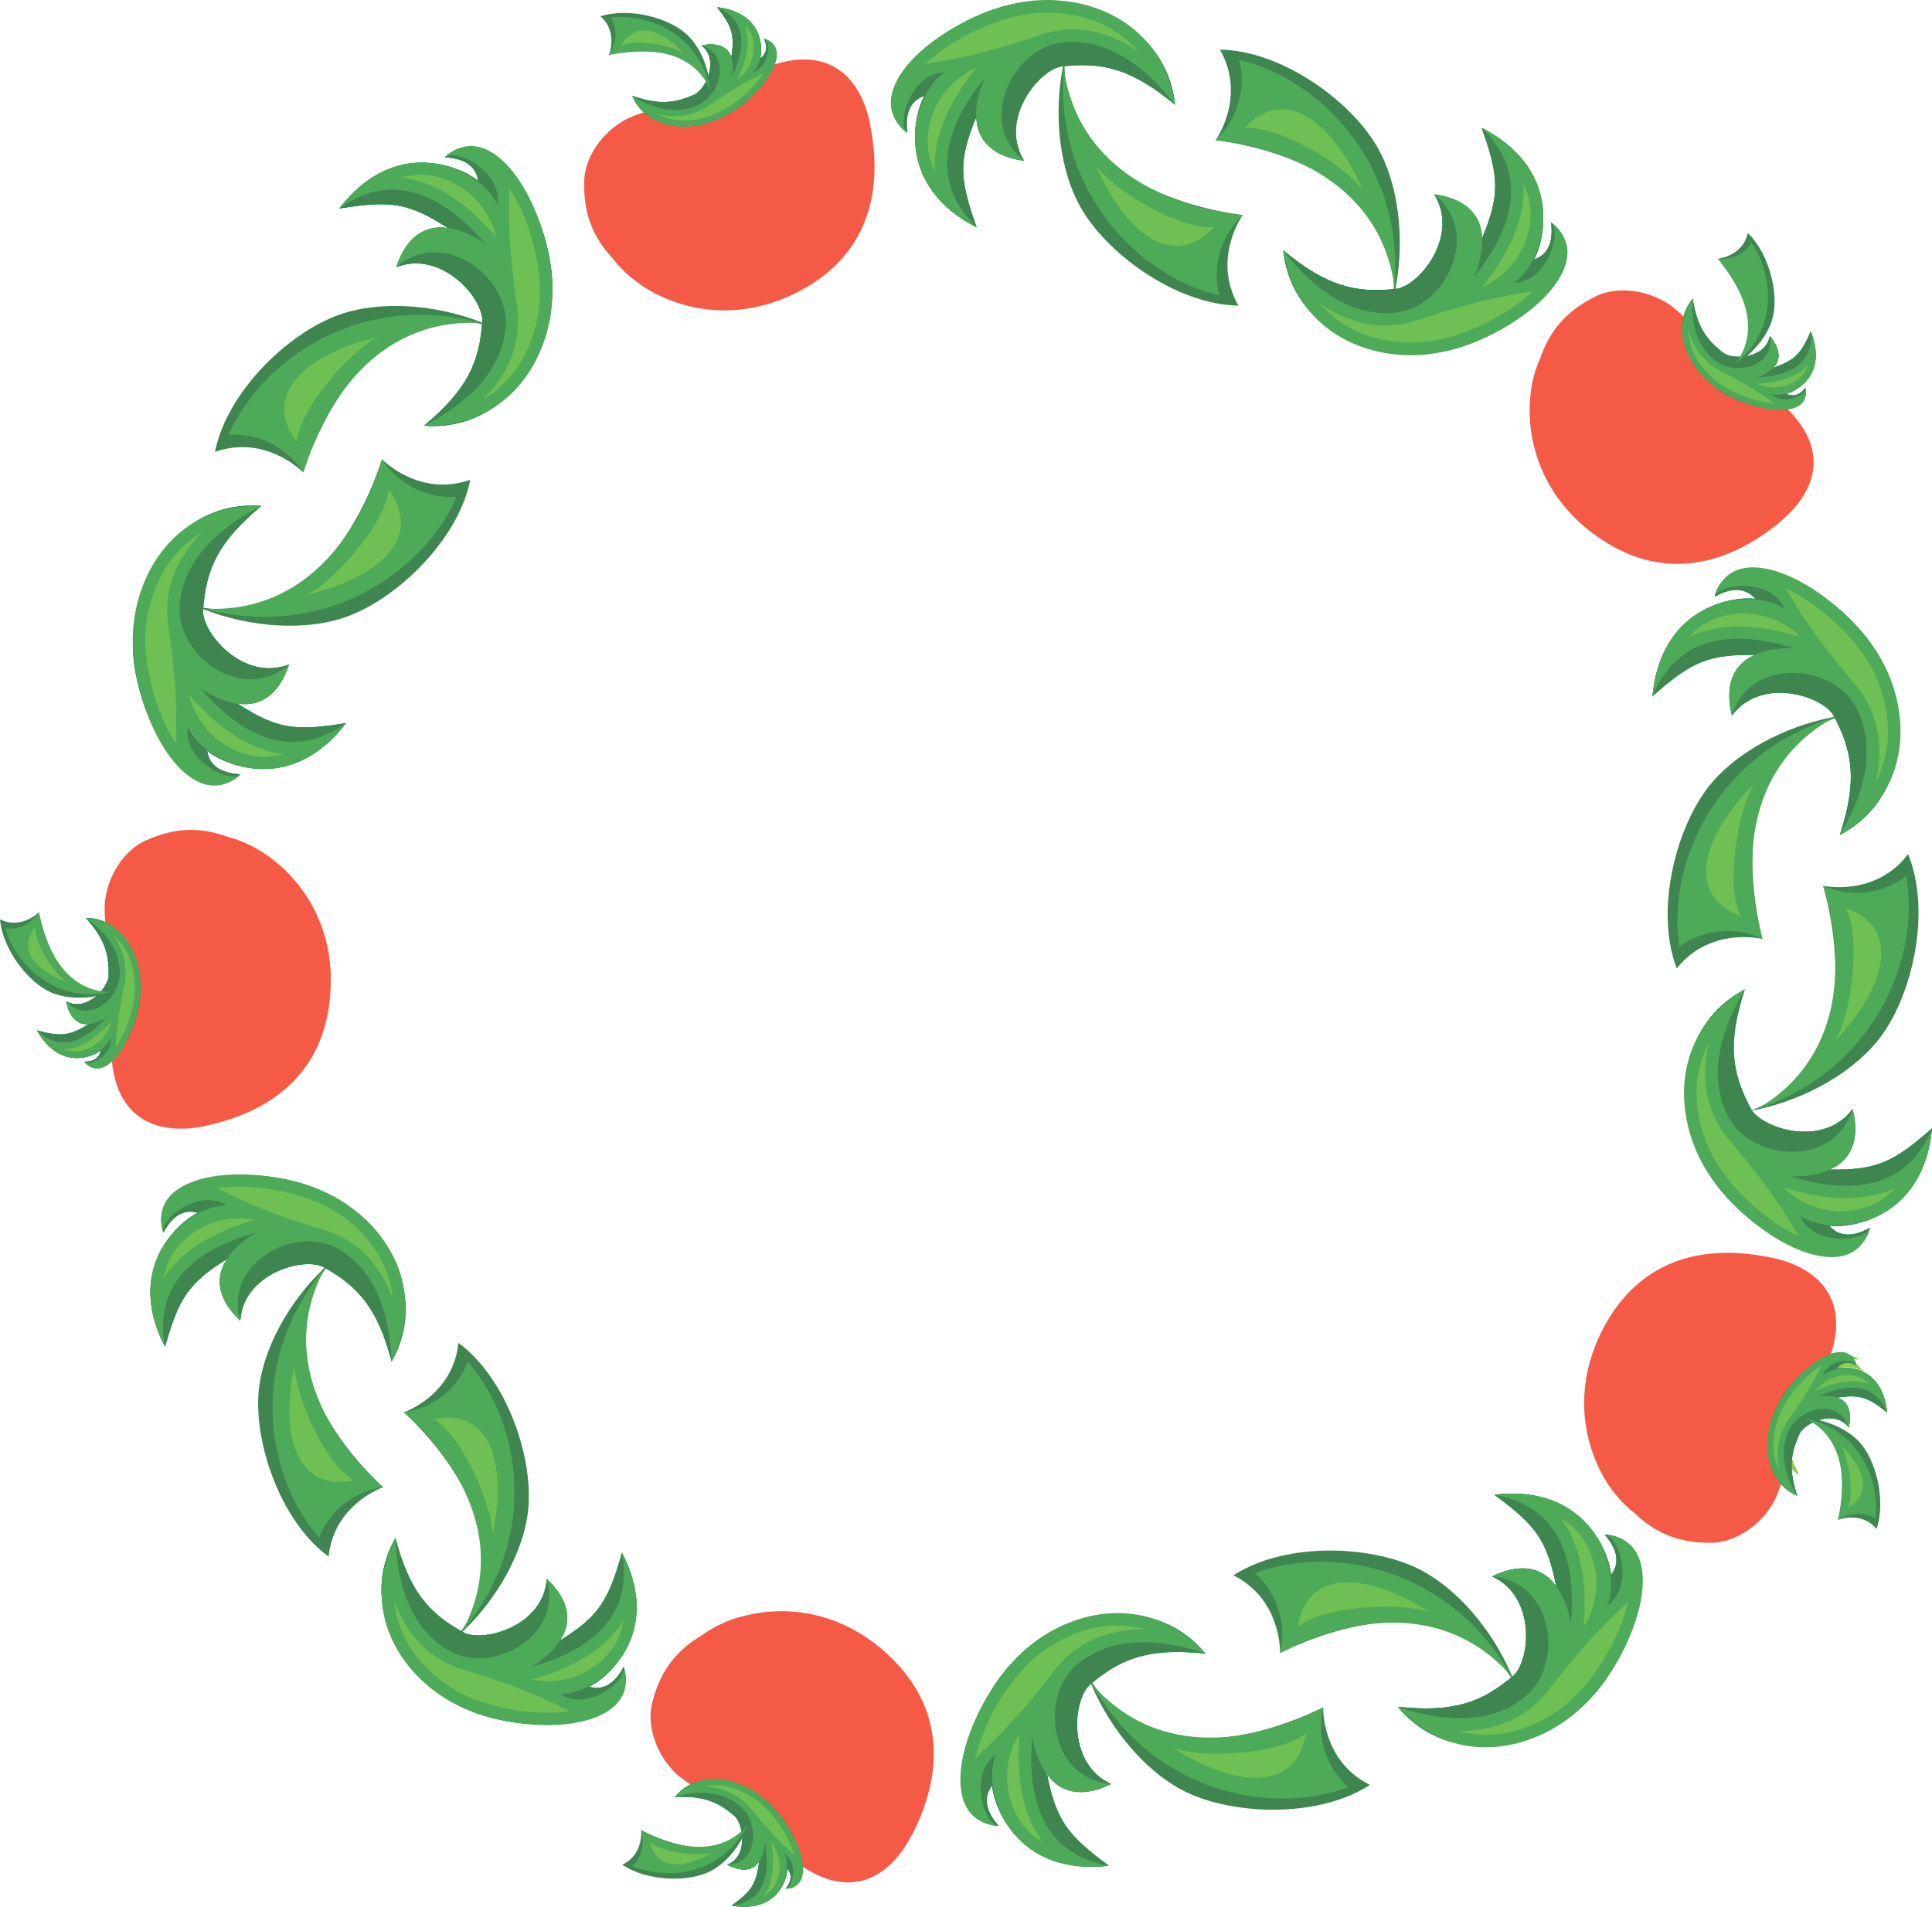 <?xml version="1.0" encoding="UTF-8"?> <svg xmlns="http://www.w3.org/2000/svg" viewBox="0 0 769.87 759.92"> <defs> <style>.cls-1{fill:#3f8550;}.cls-1,.cls-2,.cls-3,.cls-4,.cls-5,.cls-6{fill-rule:evenodd;}.cls-2{fill:#00a75c;}.cls-3{fill:#91c94e;}.cls-4{fill:#4daa58;}.cls-5{fill:#6fc054;}.cls-6{fill:#f45a45;}</style> </defs> <g id="Слой_2" data-name="Слой 2"> <g id="Layer_1" data-name="Layer 1"> <path class="cls-1" d="M194.67,129.63C140.48,118,121,188.35,120.84,188.31c.08,0-14.83-15.39-35.18-8.2,4.85-24.58,30.65-48.92,51.42-55.32,17.88-5.51,40.45-2.61,57.59,4.84"></path> <path class="cls-2" d="M169,169.65c16.94-14.16,22.16-24.94,23.21-42-.15-9.47-16.63-28.1-34.29-21.17,6.44-19.52,20.74-15.54,21.05-15.28-16.16-10.57-23.41-11.39-43.75-8.1,21.18-27.59,47.51-17.35,55.34-11-.78-5.46-4.93-9-13.27-9.4C192.63,48.16,215,75,219.48,106.1s-16.4,66.16-50.51,63.55"></path> <path class="cls-3" d="M177.8,166.1c14.21-11.88,21.07-23.66,21.95-38-1.8-19.23-14.32-25.27-29.72-26.24,11.86-10.39,25.75-2.31,21.44-6-9.23-10.51-21.13-20.74-38.2-18,24.5-13.58,34-3.72,43.28,3.11-.73-8.64-.8-8.84-4.18-14.71,11.71,6.3,21.76,16.3,25.46,45.22-.87,25.74-10.21,47.9-40,54.56"></path> <path class="cls-2" d="M169,169.65c16.94-14.16,22.16-24.94,23.21-42-.15-9.47-16.63-28.1-34.29-21.17,6.44-19.52,20.74-15.54,21.05-15.28-16.16-10.57-23.41-11.39-43.75-8.1,21.18-27.59,47.51-17.35,55.34-11-.78-5.46-4.93-9-13.27-9.4C192.63,48.16,215,75,219.48,106.1s-16.4,66.16-50.51,63.55"></path> <path class="cls-3" d="M177.8,166.1c14.21-11.88,21.07-23.66,21.95-38-1.8-19.23-14.32-25.27-29.72-26.24,11.86-10.39,25.75-2.31,21.44-6-9.23-10.51-21.13-20.74-38.2-18,24.5-13.58,34-3.72,43.28,3.11-.73-8.64-.8-8.84-4.18-14.71,11.71,6.3,21.76,16.3,25.46,45.22-.87,25.74-10.21,47.9-40,54.56"></path> <path class="cls-1" d="M169,169.65c16.94-14.16,22.16-24.94,23.21-42-.15-9.47-16.63-28.1-34.29-21.17,6.44-19.52,20.74-15.54,21.05-15.28-16.16-10.57-23.41-11.39-43.75-8.1,21.18-27.59,47.51-17.35,55.34-11-.78-5.46-4.93-9-13.27-9.4C192.63,48.16,215,75,219.48,106.1s-16.4,66.16-50.51,63.55"></path> <path class="cls-4" d="M169,169.65c18.91-9.64,31.51-23.25,32.51-40,1.16-19.67-25.17-39.23-43.59-23.18,10.21-31.21,39.53-6,35.14-9.69C183.61,86,161.67,64.05,135.19,83.08c25.66-33.14,58.39-13.63,63-1.49,2.2-13.26-16.76-22.71-21-18.88,18.64-17,40.67,17.09,42.85,49.8,1.74,26.22-14.91,58.27-51.14,57.14"></path> <path class="cls-4" d="M192.1,128.77C150.33,126.3,129,161,120.84,188.31a32.67,32.67,0,0,0-29.74-15c12.32-28.57,51.12-57.82,101-44.54"></path> <path class="cls-5" d="M150.65,134.27c-12.14,6.4-31.43,29.18-32.38,41.8-13.54-17.82,1.6-34.45,32.38-41.8"></path> <path class="cls-5" d="M209.36,140.91a43.45,43.45,0,0,1-16.88,18.3,54.11,54.11,0,0,0,9.61-13.07,40.66,40.66,0,0,0,3.82-25c-4.62-31.45-2.47-44.12-3.1-46.43,6.46,9.73,11.34,24.21,12.26,38.13a55,55,0,0,1-5.71,28.06M197.75,94.53a6.69,6.69,0,0,0-1.16-1.35c-11.78-13.34-24.24-21-36.38-22.37a25.5,25.5,0,0,1,12.24-.7,32.4,32.4,0,0,1,25.3,24.42"></path> <path class="cls-1" d="M78.4,241.67C132.59,253.34,152,183,152.23,183c-.09,0,14.82,15.4,35.17,8.21-4.84,24.57-30.64,48.91-51.42,55.31-17.87,5.51-40.44,2.61-57.58-4.84"></path> <path class="cls-2" d="M104.1,201.65c-16.94,14.16-22.16,24.94-23.21,42,.15,9.47,16.62,28.1,34.29,21.17-6.44,19.52-20.74,15.54-21.05,15.28,16.16,10.57,23.4,11.39,43.75,8.1-21.18,27.59-47.51,17.35-55.35,11,.78,5.45,4.93,9,13.28,9.39-15.37,14.55-37.74-12.3-42.23-43.39S70,199,104.1,201.65"></path> <path class="cls-3" d="M95.27,205.2c-14.22,11.88-21.08,23.66-22,38,1.79,19.23,14.32,25.27,29.72,26.24-11.86,10.39-25.75,2.31-21.44,6,9.22,10.51,21.13,20.75,38.19,18-24.49,13.58-34,3.72-43.28-3.11.74,8.64.81,8.84,4.19,14.71-11.72-6.3-21.77-16.3-25.46-45.22.86-25.74,10.21-47.9,40-54.56"></path> <path class="cls-2" d="M104.1,201.65c-16.94,14.16-22.16,24.94-23.21,42,.15,9.47,16.62,28.1,34.29,21.17-6.44,19.52-20.74,15.54-21.05,15.28,16.16,10.57,23.4,11.39,43.75,8.1-21.18,27.59-47.51,17.35-55.35,11,.78,5.45,4.93,9,13.28,9.39-15.37,14.55-37.74-12.3-42.23-43.39S70,199,104.1,201.65"></path> <path class="cls-3" d="M95.27,205.2c-14.22,11.88-21.08,23.66-22,38,1.79,19.23,14.32,25.27,29.72,26.24-11.86,10.39-25.75,2.31-21.44,6,9.22,10.51,21.13,20.75,38.19,18-24.49,13.58-34,3.72-43.28-3.11.74,8.64.81,8.84,4.19,14.71-11.72-6.3-21.77-16.3-25.46-45.22.86-25.74,10.21-47.9,40-54.56"></path> <path class="cls-1" d="M104.1,201.65c-16.94,14.16-22.16,24.94-23.21,42,.15,9.47,16.62,28.1,34.29,21.17-6.44,19.52-20.74,15.54-21.05,15.28,16.16,10.57,23.4,11.39,43.75,8.1-21.18,27.59-47.51,17.35-55.35,11,.78,5.45,4.93,9,13.28,9.39-15.37,14.55-37.74-12.3-42.23-43.39S70,199,104.1,201.65"></path> <path class="cls-4" d="M104.1,201.65c-18.91,9.64-31.51,23.25-32.51,40-1.17,19.67,25.17,39.23,43.59,23.18-10.21,31.21-39.54,6-35.14,9.69,9.42,10.73,31.36,32.72,57.84,13.69-25.66,33.14-58.4,13.63-63,1.49-2.19,13.26,16.76,22.71,21,18.88-18.65,17-40.67-17.09-42.85-49.8-1.75-26.22,14.91-58.26,51.14-57.14"></path> <path class="cls-4" d="M81,242.53c41.76,2.47,63.15-32.24,71.26-59.54A32.66,32.66,0,0,0,182,198c-12.33,28.57-51.13,57.82-101,44.54"></path> <path class="cls-5" d="M122.42,237c12.14-6.4,31.42-29.18,32.38-41.8,13.53,17.82-1.6,34.45-32.38,41.8"></path> <path class="cls-5" d="M63.71,230.39a43.45,43.45,0,0,1,16.88-18.3A54.11,54.11,0,0,0,71,225.16a40.59,40.59,0,0,0-3.82,25c4.62,31.45,2.47,44.13,3.1,46.43-6.47-9.73-11.34-24.21-12.27-38.12a55.07,55.07,0,0,1,5.72-28.07m11.61,46.38a6.1,6.1,0,0,0,1.16,1.35c11.78,13.34,24.24,21,36.38,22.37a25.53,25.53,0,0,1-12.25.7,32.39,32.39,0,0,1-25.29-24.42"></path> <path class="cls-2" d="M695.23,394.36c-6.82,21-5.5,32.91,2.69,47.93,5.16,7.94,29,15,40.3-.3,4.92,19.95-9.3,24.19-9.7,24.13,19.31.36,25.88-2.8,41.35-16.41-3.26,34.63-31,40-41,38.73,3.56,4.21,8.94,5,16.24.9-5.28,20.49-38.51,9.65-58.84-14.29s-21.29-64.75,9-80.69"></path> <path class="cls-3" d="M689.64,402.07c-5.72,17.62-5.26,31.24,1.61,43.85,11.75,15.32,25.57,13.79,39.13,6.41-4.52,15.11-20.58,15.65-15,16.46,13.41,4,28.93,6.33,41.91-5.08C743.78,488.23,730.45,485,719,484.09c5.22,6.92,5.38,7.05,11.36,10.22-13.27.91-27.1-2.22-45.61-24.75-13-22.26-16.82-46,4.89-67.49"></path> <path class="cls-2" d="M695.23,394.36c-6.82,21-5.5,32.91,2.69,47.93,5.16,7.94,29,15,40.3-.3,4.92,19.95-9.3,24.19-9.7,24.13,19.31.36,25.88-2.8,41.35-16.41-3.26,34.63-31,40-41,38.73,3.56,4.21,8.94,5,16.24.9-5.28,20.49-38.51,9.65-58.84-14.29s-21.29-64.75,9-80.69"></path> <path class="cls-3" d="M689.64,402.07c-5.72,17.62-5.26,31.24,1.61,43.85,11.75,15.32,25.57,13.79,39.13,6.41-4.52,15.11-20.58,15.65-15,16.46,13.41,4,28.93,6.33,41.91-5.08C743.78,488.23,730.45,485,719,484.09c5.22,6.92,5.38,7.05,11.36,10.22-13.27.91-27.1-2.22-45.61-24.75-13-22.26-16.82-46,4.89-67.49"></path> <path class="cls-1" d="M695.23,394.36c-6.82,21-5.5,32.91,2.69,47.93,5.16,7.94,29,15,40.3-.3,4.92,19.95-9.3,24.19-9.7,24.13,19.31.36,25.88-2.8,41.35-16.41-3.26,34.63-31,40-41,38.73,3.56,4.21,8.94,5,16.24.9-5.28,20.49-38.51,9.65-58.84-14.29s-21.29-64.75,9-80.69"></path> <path class="cls-4" d="M695.23,394.36c-10.89,18.23-14.32,36.45-6.25,51.18,9.47,17.28,42.17,19.84,49.24-3.55,7.95,31.86-30.32,26.07-24.61,26.89,13.68,4.08,44,11,56.26-19.17-4.11,41.72-42.2,42.6-52.58,34.78,5.19,12.4,26.27,10.32,27.79,4.85-6.75,24.32-43.54,7.15-62.77-19.39-15.42-21.27-18.36-57.27,12.92-75.59"></path> <path class="cls-5" d="M676.31,440.19a43.47,43.47,0,0,1,4.56-24.48,54.28,54.28,0,0,0-1.18,16.18,40.58,40.58,0,0,0,10,23.19c20.63,24.18,25.56,36.06,27.31,37.67C706.4,488,694.58,478.28,686.39,467a55,55,0,0,1-10.08-26.8m34.5,33.1a6.67,6.67,0,0,0,1.7.53c17.06,5,31.67,4.86,42.7-.41a25.59,25.59,0,0,1-10,7.11,32.38,32.38,0,0,1-34.4-7.23"></path> <path class="cls-1" d="M733.64,285.21c-52.1,18.94-31.14,88.88-31.32,89,.08,0-20.74-5.16-34.16,11.75-9-23.38-.06-57.72,14.13-74.19,12.22-14.17,32.87-23.71,51.35-26.52"></path> <path class="cls-2" d="M733.16,332.77c6.81-21,5.5-32.9-2.7-47.93-5.16-7.94-29-15-40.29.31-4.92-20,9.3-24.2,9.7-24.14-19.31-.36-25.88,2.8-41.36,16.41,3.27-34.63,31-40,41-38.73-3.56-4.2-8.94-5-16.24-.9,5.28-20.49,38.5-9.64,58.83,14.3s21.29,64.75-9,80.68"></path> <path class="cls-3" d="M738.74,325.06c5.72-17.62,5.27-31.24-1.61-43.84-11.74-15.33-25.56-13.79-39.12-6.42,4.51-15.1,20.58-15.65,15-16.46-13.4-4-28.92-6.33-41.91,5.09,13.53-24.52,26.86-21.26,38.31-20.38C704.17,236.12,704,236,698,232.82c13.27-.9,27.1,2.23,45.6,24.76,13,22.25,16.83,46-4.89,67.48"></path> <path class="cls-2" d="M733.16,332.77c6.81-21,5.5-32.9-2.7-47.93-5.16-7.94-29-15-40.29.31-4.92-20,9.3-24.2,9.7-24.14-19.31-.36-25.88,2.8-41.36,16.41,3.27-34.63,31-40,41-38.73-3.56-4.2-8.94-5-16.24-.9,5.28-20.49,38.5-9.64,58.83,14.3s21.29,64.75-9,80.68"></path> <path class="cls-3" d="M738.74,325.06c5.72-17.62,5.27-31.24-1.61-43.84-11.74-15.33-25.56-13.79-39.12-6.42,4.51-15.1,20.58-15.65,15-16.46-13.4-4-28.92-6.33-41.91,5.09,13.53-24.52,26.86-21.26,38.31-20.38C704.17,236.12,704,236,698,232.82c13.27-.9,27.1,2.23,45.6,24.76,13,22.25,16.83,46-4.89,67.48"></path> <path class="cls-1" d="M733.16,332.77c6.81-21,5.5-32.9-2.7-47.93-5.16-7.94-29-15-40.29.31-4.92-20,9.3-24.2,9.7-24.14-19.31-.36-25.88,2.8-41.36,16.41,3.27-34.63,31-40,41-38.73-3.56-4.2-8.94-5-16.24-.9,5.28-20.49,38.5-9.64,58.83,14.3s21.29,64.75-9,80.68"></path> <path class="cls-4" d="M733.16,332.77c10.88-18.22,14.32-36.45,6.25-51.17-9.47-17.28-42.18-19.84-49.24,3.55-7.95-31.87,30.31-26.07,24.6-26.9-13.68-4.08-43.95-11-56.26,19.17,4.11-41.71,42.21-42.6,52.59-34.78-5.2-12.39-26.27-10.32-27.79-4.85,6.74-24.32,43.53-7.15,62.77,19.39,15.42,21.28,18.36,57.28-12.92,75.59"></path> <path class="cls-4" d="M731,285.84c-36.68,20.13-36.33,60.89-28.68,88.33a32.64,32.64,0,0,0-33.17,3.11c-4.75-30.75,12.55-76.15,61.85-91.44"></path> <path class="cls-5" d="M698.83,312.55c-6.88,11.87-11.1,41.42-5.2,52.62-20.94-7.9-17-30,5.2-52.62"></path> <path class="cls-5" d="M752.08,287a43.43,43.43,0,0,1-4.57,24.48,54,54,0,0,0,1.19-16.18,40.65,40.65,0,0,0-10.05-23.2C718,247.88,713.09,236,711.33,234.38c10.65,4.8,22.48,14.47,30.66,25.76A55.11,55.11,0,0,1,752.08,287m-34.5-33.11a6.68,6.68,0,0,0-1.7-.52c-17.07-5-31.68-4.87-42.7.4a25.53,25.53,0,0,1,10-7.1,32.4,32.4,0,0,1,34.41,7.22"></path> <path class="cls-2" d="M511.4,99.79c17,14.11,28.53,17.3,45.52,15.25,9.28-1.86,24.64-21.42,14.63-37.55,20.36,2.82,19,17.6,18.83,18,7.48-17.81,7-25.08.07-44.49,31,15.85,25.64,43.59,20.79,52.45,5.22-1.75,7.92-6.46,6.84-14.75C635.16,101.14,612.79,128,583,138s-68-4.19-71.62-38.22"></path> <path class="cls-3" d="M516.49,107.84c14.25,11.84,27.07,16.46,41.32,14.74,18.59-5.24,22.28-18.65,20.45-34,12.36,9.79,6.92,24.92,9.74,20,8.67-11,16.59-24.53,10.79-40.82,17.78,21.64,9.81,32.82,4.75,43.13,8.37-2.28,8.55-2.38,13.71-6.77-4.07,12.66-12.1,24.35-39.88,33.21-25.47,3.79-49-1.4-60.88-29.53"></path> <path class="cls-2" d="M511.4,99.79c17,14.11,28.53,17.3,45.52,15.25,9.28-1.86,24.64-21.42,14.63-37.55,20.36,2.82,19,17.6,18.83,18,7.48-17.81,7-25.08.07-44.49,31,15.85,25.64,43.59,20.79,52.45,5.22-1.75,7.92-6.46,6.84-14.75C635.16,101.14,612.79,128,583,138s-68-4.19-71.62-38.22"></path> <path class="cls-3" d="M516.49,107.84c14.25,11.84,27.07,16.46,41.32,14.74,18.59-5.24,22.28-18.65,20.45-34,12.36,9.79,6.92,24.92,9.74,20,8.67-11,16.59-24.53,10.79-40.82,17.78,21.64,9.81,32.82,4.75,43.13,8.37-2.28,8.55-2.38,13.71-6.77-4.07,12.66-12.1,24.35-39.88,33.21-25.47,3.79-49-1.4-60.88-29.53"></path> <path class="cls-1" d="M511.4,99.79c17,14.11,28.53,17.3,45.52,15.25,9.28-1.86,24.64-21.42,14.63-37.55,20.36,2.82,19,17.6,18.83,18,7.48-17.81,7-25.08.07-44.49,31,15.85,25.64,43.59,20.79,52.45,5.22-1.75,7.92-6.46,6.84-14.75C635.16,101.14,612.79,128,583,138s-68-4.19-71.62-38.22"></path> <path class="cls-4" d="M511.4,99.79c12.9,16.87,28.55,26.8,45.22,24.76,19.56-2.4,34-31.83,14.93-47.06,32.55,4.41,13,37.81,15.88,32.81,8.85-11.19,26.52-36.74,3-59.35,37.23,19.26,23.94,55,12.84,61.72,13.44-.24,19.31-20.59,14.79-24,20.1,15.27-9.47,43.09-41.25,51.13-25.47,6.45-60-4.15-65.43-40"></path> <path class="cls-5" d="M547,134.34A43.47,43.47,0,0,1,525.91,121a54.09,54.09,0,0,0,14.59,7.09,40.6,40.6,0,0,0,25.27-.74c30.1-10.22,43-10.4,45.11-11.43-8.4,8.11-21.77,15.52-35.29,18.94a55,55,0,0,1-28.63-.55m43.52-19.8a6.45,6.45,0,0,0,1.12-1.38c11-14,16.25-27.62,15.44-39.82a25.56,25.56,0,0,1,2.89,11.92,32.37,32.37,0,0,1-19.45,29.28"></path> <path class="cls-1" d="M424.22,23.71c-1.7,55.4,71,61.82,71,62,0-.09-12.47,17.35-1.73,36.08-25-.34-53.64-21.32-63.68-40.6-8.64-16.59-9.86-39.31-5.63-57.51"></path> <path class="cls-2" d="M468.22,41.76c-17-14.1-28.53-17.29-45.52-15.24-9.29,1.86-24.64,21.42-14.63,37.55-20.36-2.82-19-17.6-18.83-17.95-7.48,17.8-7,25.08-.07,44.49-31-15.85-25.65-43.59-20.79-52.45-5.22,1.75-7.92,6.46-6.85,14.75-17.07-12.49,5.3-39.34,35.07-49.36s68,4.19,71.62,38.21"></path> <path class="cls-3" d="M463.13,33.72C448.88,21.88,436.06,17.26,421.8,19c-18.58,5.24-22.27,18.65-20.44,34-12.36-9.78-6.92-24.91-9.74-20-8.68,11-16.59,24.53-10.79,40.82-17.78-21.65-9.81-32.82-4.76-43.14-8.36,2.29-8.54,2.39-13.7,6.78,4.07-12.66,12.1-24.35,39.88-33.21C427.72.4,451.2,5.59,463.13,33.72"></path> <path class="cls-2" d="M468.22,41.76c-17-14.1-28.53-17.29-45.52-15.24-9.29,1.86-24.64,21.42-14.63,37.55-20.36-2.82-19-17.6-18.83-17.95-7.48,17.8-7,25.08-.07,44.49-31-15.85-25.65-43.59-20.79-52.45-5.22,1.75-7.92,6.46-6.85,14.75-17.07-12.49,5.3-39.34,35.07-49.36s68,4.19,71.62,38.21"></path> <path class="cls-3" d="M463.13,33.72C448.88,21.88,436.06,17.26,421.8,19c-18.58,5.24-22.27,18.65-20.44,34-12.36-9.78-6.92-24.91-9.74-20-8.68,11-16.59,24.53-10.79,40.82-17.78-21.65-9.81-32.82-4.76-43.14-8.36,2.29-8.54,2.39-13.7,6.78,4.07-12.66,12.1-24.35,39.88-33.21C427.72.4,451.2,5.59,463.13,33.72"></path> <path class="cls-1" d="M468.22,41.76c-17-14.1-28.53-17.29-45.52-15.24-9.29,1.86-24.64,21.42-14.63,37.55-20.36-2.82-19-17.6-18.83-17.95-7.48,17.8-7,25.08-.07,44.49-31-15.85-25.65-43.59-20.79-52.45-5.22,1.75-7.92,6.46-6.85,14.75-17.07-12.49,5.3-39.34,35.07-49.36s68,4.19,71.62,38.21"></path> <path class="cls-4" d="M468.22,41.76C455.32,24.9,439.66,15,423,17c-19.56,2.4-34,31.83-14.93,47.06-32.55-4.41-13-37.81-15.88-32.81-8.85,11.19-26.52,36.74-3,59.35-37.23-19.26-23.95-55-12.84-61.72-13.44.24-19.31,20.58-14.8,24C341.44,37.64,371,9.82,402.79,1.78c25.47-6.45,60,4.15,65.43,40"></path> <path class="cls-4" d="M423.83,26.39c5.11,41.53,43.11,56.3,71.43,59.35a32.65,32.65,0,0,0-9.39,32c-30.32-7-66.09-39.85-62-91.31"></path> <path class="cls-5" d="M436.73,66.17C445.21,77,471.1,91.81,483.68,90.48c-15.09,16.52-34.17,4.64-46.95-24.31"></path> <path class="cls-5" d="M432.66,7.22a43.56,43.56,0,0,1,21,13.3,54.83,54.83,0,0,0-14.59-7.09,40.67,40.67,0,0,0-25.27.75c-30.1,10.22-43,10.4-45.11,11.43C377.14,17.5,390.5,10.09,404,6.67a55,55,0,0,1,28.63.55M389.13,27A6.43,6.43,0,0,0,388,28.4c-11,14-16.25,27.62-15.44,39.82a25.56,25.56,0,0,1-2.89-11.92A32.36,32.36,0,0,1,389.13,27"></path> <path class="cls-1" d="M433.72,668.42c29.41,47,93.43,11.87,93.54,12,0-.07-.71,21.36,18.63,30.94-21,13.65-56.43,12.13-75.5,1.69-16.41-9-30.06-27.18-36.67-44.67"></path> <path class="cls-2" d="M480.33,659c-22-2.27-33.33,1.5-46.31,12.66-6.68,6.7-8.56,31.5,8.72,39.34-18.48,9-25.6-4-25.63-4.44,3.69,19,8.15,24.72,24.7,37-34.55,4-45.56-22-46.45-32-3.37,4.36-3,9.78,2.51,16.07-21.14-.88-17.48-35.64,1.68-60.53s58.87-34.35,80.78-8.08"></path> <path class="cls-3" d="M471.63,655.1c-18.43-1.91-31.66,1.38-42.54,10.74-12.54,14.69-8.14,27.89,1.9,39.6-15.72-1.26-19.61-16.85-19.23-11.21-1.1,13.94-.14,29.61,13.74,39.92-26.81-8.1-26.4-21.82-27.94-33.2-5.68,6.55-5.78,6.74-7.63,13.25-3.65-12.78-3.49-27,14.67-49.77,19.06-17.32,41.46-26.07,67-9.33"></path> <path class="cls-2" d="M480.33,659c-22-2.27-33.33,1.5-46.31,12.66-6.68,6.7-8.56,31.5,8.72,39.34-18.48,9-25.6-4-25.63-4.44,3.69,19,8.15,24.72,24.7,37-34.55,4-45.56-22-46.45-32-3.37,4.36-3,9.78,2.51,16.07-21.14-.88-17.48-35.64,1.68-60.53s58.87-34.35,80.78-8.08"></path> <path class="cls-3" d="M471.63,655.1c-18.43-1.91-31.66,1.38-42.54,10.74-12.54,14.69-8.14,27.89,1.9,39.6-15.72-1.26-19.61-16.85-19.23-11.21-1.1,13.94-.14,29.61,13.74,39.92-26.81-8.1-26.4-21.82-27.94-33.2-5.68,6.55-5.78,6.74-7.63,13.25-3.65-12.78-3.49-27,14.67-49.77,19.06-17.32,41.46-26.07,67-9.33"></path> <path class="cls-1" d="M480.33,659c-22-2.27-33.33,1.5-46.31,12.66-6.68,6.7-8.56,31.5,8.72,39.34-18.48,9-25.6-4-25.63-4.44,3.69,19,8.15,24.72,24.7,37-34.55,4-45.56-22-46.45-32-3.37,4.36-3,9.78,2.51,16.07-21.14-.88-17.48-35.64,1.68-60.53s58.87-34.35,80.78-8.08"></path> <path class="cls-4" d="M480.33,659c-20.1-6.83-38.64-6.38-51.35,4.59-14.92,12.87-10.58,45.39,13.76,47.41-29.49,14.43-31.83-24.19-31.44-18.44-1.13,14.23-1.6,45.29,30.51,51-41.65,4.7-50.48-32.37-45-44.15-11,7.67-4.6,27.85,1.06,28.19-25.19-1.52-16.09-41.08,5.84-65.44,17.58-19.53,52.17-29.92,76.62-3.17"></path> <path class="cls-4" d="M434.89,670.87c27.35,31.66,67.14,22.8,92.37,9.59a32.67,32.67,0,0,0,10,31.78c-29.07,11.08-77.09,3.65-102.34-41.37"></path> <path class="cls-5" d="M467.73,696.75c13,4.25,42.83,2.2,52.55-5.92-3.35,22.13-25.82,22.87-52.55,5.92"></path> <path class="cls-5" d="M431.56,650a43.48,43.48,0,0,1,24.9-.65,54.06,54.06,0,0,0-16.07,2.22,40.64,40.64,0,0,0-20.59,14.68c-19.32,25.23-29.91,32.53-31.12,34.59,2.46-11.42,9.45-25,18.78-35.37A55,55,0,0,1,431.56,650M406.4,690.69a6.46,6.46,0,0,0-.15,1.77c-1.35,17.74,1.86,32,9.32,41.67a25.58,25.58,0,0,1-9-8.29,32.38,32.38,0,0,1-.13-35.15"></path> <path class="cls-1" d="M603.64,670.78c-29.41-47-93.42-11.86-93.54-12,0,.07.71-21.36-18.63-30.94,21-13.66,56.43-12.13,75.5-1.69,16.41,9,30.06,27.18,36.67,44.66"></path> <path class="cls-2" d="M557,680.25c22,2.28,33.33-1.49,46.31-12.65,6.68-6.71,8.56-31.51-8.72-39.34,18.48-9,25.6,4,25.63,4.44-3.69-19-8.15-24.72-24.7-37,34.55-4.05,45.57,22,46.46,32,3.36-4.36,3-9.78-2.52-16.07,21.14.88,17.48,35.64-1.68,60.52s-58.87,34.36-80.78,8.08"></path> <path class="cls-3" d="M565.74,684.1c18.42,1.91,31.65-1.38,42.54-10.74,12.53-14.69,8.14-27.88-1.91-39.6C622.09,635,626,650.62,625.6,645c1.1-14,.14-29.61-13.74-39.93,26.81,8.1,26.41,21.82,27.94,33.21,5.68-6.56,5.78-6.74,7.63-13.26,3.65,12.79,3.49,27-14.67,49.78-19.06,17.32-41.46,26.07-67,9.32"></path> <path class="cls-2" d="M557,680.25c22,2.28,33.33-1.49,46.31-12.65,6.68-6.71,8.56-31.51-8.72-39.34,18.48-9,25.6,4,25.63,4.44-3.69-19-8.15-24.72-24.7-37,34.55-4.05,45.57,22,46.46,32,3.36-4.36,3-9.78-2.52-16.07,21.14.88,17.48,35.64-1.68,60.52s-58.87,34.36-80.78,8.08"></path> <path class="cls-3" d="M565.74,684.1c18.42,1.91,31.65-1.38,42.54-10.74,12.53-14.69,8.14-27.88-1.91-39.6C622.09,635,626,650.62,625.6,645c1.1-14,.14-29.61-13.74-39.93,26.81,8.1,26.41,21.82,27.94,33.21,5.68-6.56,5.78-6.74,7.63-13.26,3.65,12.79,3.49,27-14.67,49.78-19.06,17.32-41.46,26.07-67,9.32"></path> <path class="cls-1" d="M557,680.25c22,2.28,33.33-1.49,46.31-12.65,6.68-6.71,8.56-31.51-8.72-39.34,18.48-9,25.6,4,25.63,4.44-3.69-19-8.15-24.72-24.7-37,34.55-4.05,45.57,22,46.46,32,3.36-4.36,3-9.78-2.52-16.07,21.14.88,17.48,35.64-1.68,60.52s-58.87,34.36-80.78,8.08"></path> <path class="cls-4" d="M557,680.25c20.1,6.84,38.64,6.39,51.35-4.58,14.92-12.88,10.59-45.39-13.76-47.41,29.49-14.44,31.83,24.19,31.44,18.43,1.13-14.22,1.6-45.28-30.51-51,41.65-4.71,50.48,32.36,45,44.15,11-7.67,4.6-27.85-1.07-28.19,25.19,1.51,16.09,41.08-5.84,65.43C616.07,696.61,581.48,707,557,680.25"></path> <path class="cls-4" d="M602.47,668.34c-27.35-31.67-67.14-22.81-92.37-9.59a32.65,32.65,0,0,0-10-31.78c29.07-11.08,77.09-3.65,102.34,41.37"></path> <path class="cls-5" d="M569.63,642.45c-13-4.24-42.83-2.19-52.54,5.92,3.34-22.13,25.81-22.87,52.54-5.92"></path> <path class="cls-5" d="M605.8,689.18a43.45,43.45,0,0,1-24.89.65A54.32,54.32,0,0,0,597,687.61a40.6,40.6,0,0,0,20.59-14.68c19.32-25.23,29.91-32.53,31.13-34.59-2.47,11.42-9.46,25-18.79,35.37a55,55,0,0,1-24.1,15.47M631,648.52a6.93,6.93,0,0,0,.16-1.77c1.35-17.74-1.87-32-9.32-41.68a25.55,25.55,0,0,1,9,8.29,32.39,32.39,0,0,1,.13,35.16"></path> <path class="cls-1" d="M131.34,503.42c-32.62,43,21.46,89.15,21.35,89.31.05-.06-19.69,6.74-21.73,27.66-19.68-14.4-30.53-47.19-27.62-68.16,2.51-18,14.37-36.76,28-48.81"></path> <path class="cls-2" d="M156.06,542.58c-5.51-20.78-12.87-29.82-27.51-37.79-8.42-3.77-31.64,3.09-32.81,21.53-14.56-13.72-5.17-24.7-4.8-24.87-16,9.91-19.7,16-25.18,35.27C50.15,506.66,70,487.65,78.88,483.36c-5.13-1.56-9.93.66-13.76,7.84-6.5-19.55,26.41-28.22,55.69-19.37s51.61,41.73,35.25,70.75"></path> <path class="cls-3" d="M156.56,533.33c-4.62-17.44-12.19-28.34-24.47-35-17.7-6.34-28.2,2.22-35.39,15.41-4.29-14.75,8.57-23.68,3.56-21.38-13.07,3.81-27,10.09-31.6,26.29-1.88-27.2,10.75-31.57,20.58-36.9-7.93-2.91-8.13-2.93-14.7-2.37,10.38-7.74,23.35-12.49,50.38-3.83,22.35,11.37,38.06,28.74,31.64,57.8"></path> <path class="cls-2" d="M156.06,542.58c-5.51-20.78-12.87-29.82-27.51-37.79-8.42-3.77-31.64,3.09-32.81,21.53-14.56-13.72-5.17-24.7-4.8-24.87-16,9.91-19.7,16-25.18,35.27C50.15,506.66,70,487.65,78.88,483.36c-5.13-1.56-9.93.66-13.76,7.84-6.5-19.55,26.41-28.22,55.69-19.37s51.61,41.73,35.25,70.75"></path> <path class="cls-3" d="M156.56,533.33c-4.62-17.44-12.19-28.34-24.47-35-17.7-6.34-28.2,2.22-35.39,15.41-4.29-14.75,8.57-23.68,3.56-21.38-13.07,3.81-27,10.09-31.6,26.29-1.88-27.2,10.75-31.57,20.58-36.9-7.93-2.91-8.13-2.93-14.7-2.37,10.38-7.74,23.35-12.49,50.38-3.83,22.35,11.37,38.06,28.74,31.64,57.8"></path> <path class="cls-1" d="M156.06,542.58c-5.51-20.78-12.87-29.82-27.51-37.79-8.42-3.77-31.64,3.09-32.81,21.53-14.56-13.72-5.17-24.7-4.8-24.87-16,9.91-19.7,16-25.18,35.27C50.15,506.66,70,487.65,78.88,483.36c-5.13-1.56-9.93.66-13.76,7.84-6.5-19.55,26.41-28.22,55.69-19.37s51.61,41.73,35.25,70.75"></path> <path class="cls-4" d="M156.06,542.58c-.72-20.66-7.53-37.38-21.91-45.16-16.87-9.14-45,6-38.41,28.9-23.33-21.87,11-37.34,5.93-35-13.34,3.88-41.79,14.18-35.91,45.39-18.66-36.3,12-57.14,24.66-56.22-10.8-7.4-26.94,5.43-25.3,10.7-7.32-23.46,31.84-28.83,61.6-17.28,23.85,9.26,45.26,37.16,29.34,68.66"></path> <path class="cls-4" d="M129.52,505.33c-19.38,35.83,2.42,69,23.17,87.4a31.83,31.83,0,0,0-25.49,20.06c-20.13-22.64-29.94-68.93,2.32-107.46"></path> <path class="cls-5" d="M117.3,544.17c.64,13.35,12.79,39.75,23.53,45.79-21.3,4.59-29.73-15.61-23.53-45.79"></path> <path class="cls-5" d="M147.34,495.1a42.24,42.24,0,0,1,9.19,22.44A52.39,52.39,0,0,0,149,503.68,39.45,39.45,0,0,0,128.49,490c-29.65-8.88-39.95-16-42.24-16.4,11.25-1.69,26,0,38.69,4.89a53.46,53.46,0,0,1,22.4,16.6m-45.7-8.86a6.29,6.29,0,0,0-1.67.46c-16.62,4.9-28.49,12.75-34.72,22.88a24.79,24.79,0,0,1,4.43-11.09,31.52,31.52,0,0,1,32-12.25"></path> <path class="cls-1" d="M182.28,652.16c32.62-43-21.46-89.15-21.35-89.31-.05.07,19.69-6.74,21.73-27.66,19.68,14.4,30.53,47.2,27.62,68.16-2.51,18-14.37,36.76-28,48.81"></path> <path class="cls-2" d="M157.56,613c5.51,20.78,12.87,29.83,27.51,37.79,8.42,3.77,31.64-3.09,32.81-21.53,14.56,13.73,5.17,24.7,4.8,24.87,16-9.9,19.7-16,25.17-35.26,15.62,30-4.26,49.06-13.11,53.35,5.13,1.56,9.93-.66,13.76-7.84,6.5,19.55-26.41,28.22-55.69,19.37S141.2,642,157.56,613"></path> <path class="cls-3" d="M157.06,622.25c4.62,17.44,12.19,28.35,24.47,35,17.7,6.33,28.2-2.22,35.39-15.42,4.29,14.75-8.57,23.68-3.56,21.38,13.07-3.81,27-10.09,31.6-26.29,1.88,27.2-10.75,31.57-20.58,36.9,7.93,2.91,8.13,2.93,14.7,2.37-10.38,7.74-23.35,12.49-50.38,3.83-22.35-11.37-38.06-28.74-31.64-57.8"></path> <path class="cls-2" d="M157.56,613c5.51,20.78,12.87,29.83,27.51,37.79,8.42,3.77,31.64-3.09,32.81-21.53,14.56,13.73,5.17,24.7,4.8,24.87,16-9.9,19.7-16,25.17-35.26,15.62,30-4.26,49.06-13.11,53.35,5.13,1.56,9.93-.66,13.76-7.84,6.5,19.55-26.41,28.22-55.69,19.37S141.2,642,157.56,613"></path> <path class="cls-3" d="M157.06,622.25c4.62,17.44,12.19,28.35,24.47,35,17.7,6.33,28.2-2.22,35.39-15.42,4.29,14.75-8.57,23.68-3.56,21.38,13.07-3.81,27-10.09,31.6-26.29,1.88,27.2-10.75,31.57-20.58,36.9,7.93,2.91,8.13,2.93,14.7,2.37-10.38,7.74-23.35,12.49-50.38,3.83-22.35-11.37-38.06-28.74-31.64-57.8"></path> <path class="cls-1" d="M157.56,613c5.51,20.78,12.87,29.83,27.51,37.79,8.42,3.77,31.64-3.09,32.81-21.53,14.56,13.73,5.17,24.7,4.8,24.87,16-9.9,19.7-16,25.17-35.26,15.62,30-4.26,49.06-13.11,53.35,5.13,1.56,9.93-.66,13.76-7.84,6.5,19.55-26.41,28.22-55.69,19.37S141.2,642,157.56,613"></path> <path class="cls-4" d="M157.56,613c.72,20.66,7.53,37.38,21.91,45.17,16.87,9.13,45-6,38.41-28.91,23.33,21.87-11,37.34-5.93,35,13.34-3.89,41.79-14.19,35.9-45.39,18.67,36.29-12,57.13-24.65,56.22,10.8,7.39,26.94-5.43,25.3-10.71,7.32,23.46-31.84,28.84-61.6,17.28-23.85-9.26-45.26-37.16-29.34-68.66"></path> <path class="cls-4" d="M184.1,650.25c19.38-35.83-2.42-69-23.17-87.4a31.83,31.83,0,0,0,25.49-20.06c20.13,22.65,29.94,68.93-2.32,107.46"></path> <path class="cls-5" d="M196.32,611.42c-.64-13.35-12.79-39.76-23.53-45.8,21.3-4.59,29.73,15.61,23.53,45.8"></path> <path class="cls-5" d="M166.28,660.48a42.29,42.29,0,0,1-9.2-22.44,52.7,52.7,0,0,0,7.58,13.86,39.54,39.54,0,0,0,20.47,13.68c29.65,8.88,40,16,42.24,16.39-11.25,1.7-26,0-38.69-4.89a53.46,53.46,0,0,1-22.4-16.6m45.7,8.86a6.29,6.29,0,0,0,1.67-.46c16.62-4.9,28.48-12.75,34.72-22.88a24.79,24.79,0,0,1-4.43,11.09,31.52,31.52,0,0,1-32,12.25"></path> <path class="cls-6" d="M81.68,448.77c-16.06,3.29-28.27-1.25-33.84-13.17l-.09-.2c-.21-.46-.41-.92-.6-1.4,0-.14-.11-.27-.16-.41-.13-.33-.25-.67-.37-1l-.27-.81-.21-.7c-.12-.39-.23-.78-.33-1.18-.05-.19-.09-.38-.14-.57-.09-.38-.18-.76-.26-1.14,0-.15-.07-.29-.1-.43-.1-.51-.2-1-.29-1.57,0-.14,0-.29-.07-.43-.09-.56-.17-1.12-.24-1.7,0-.11,0-.22,0-.34-.07-.62-.14-1.25-.2-1.89a23.16,23.16,0,0,1,.55-7.92c.43-4.5,1-9.36,1-10.17.36,1.51.78,3,1.25,4.46l0-.09c.1-.21.21-.41.31-.61a36.5,36.5,0,0,0,1.71-3.8c.08-.22.16-.45.23-.68.16-.47.29-.95.41-1.45a18.46,18.46,0,0,0,.49-4.22c.08-9.12-7.21-18.42-8.16-26.67a65.11,65.11,0,0,1-.59-10c.94-12.32,8.38-22,16-25.54,11-5,21-5.94,32.81-1.7.75.26,1.53.42,2.29.67l1.44.48.3.11,1.39.52.23.1,1.29.53.19.08,1.38.64.26.12c.95.46,1.88.94,2.81,1.46l.19.1,1.38.81a.41.41,0,0,1,.11.07c1,.57,1.89,1.18,2.81,1.82l.09.07a59.78,59.78,0,0,1,24.58,40.81s0,.05,0,.07c.21,1.51.37,3,.47,4.59,0,.11,0,.21,0,.32l.06,1.15c0,.15,0,.3,0,.46l0,1.09c0,.14,0,.29,0,.43,0,.5,0,1,0,1.51-.29,32.42-20,51.09-50.29,57.29"></path> <path class="cls-1" d="M45.12,395c-23.86,3.84-29.52-31.41-29.61-31.4s-7,7-15.51,2.8c1.14,12.24,11.34,25.1,20.06,29,7.51,3.33,17.37,2.69,25.06-.37"></path> <path class="cls-2" d="M34.21,365.83c7.33,8.18,9.32,14.11,9.09,23.25-.47,5-9,14.33-16.94,10,2.19,10.64,9,9.06,9.21,8.93-8,5-11.44,5.18-20.82,2.66,8.75,15.49,21.51,11,25.44,7.94-.59,2.87-2.68,4.58-6.6,4.5,6.57,8.32,18.18-5.13,21.59-21.51s-4.89-35.84-21-35.74"></path> <path class="cls-3" d="M38.19,368.05c6.15,6.87,8.87,13.4,8.68,21.06C45.21,399.28,39.1,402,31.85,402c5.11,6,12,2.21,9.78,4-4.76,5.24-10.76,10.24-18.63,8.12,10.89,8.16,15.78,3.27,20.39,0-.71,4.58-.75,4.68-2.58,7.67,5.75-2.9,10.87-7.85,13.82-23.1.68-13.74-2.76-25.89-16.44-30.57"></path> <path class="cls-2" d="M34.21,365.83c7.33,8.18,9.32,14.11,9.09,23.25-.47,5-9,14.33-16.94,10,2.19,10.64,9,9.06,9.21,8.93-8,5-11.44,5.18-20.82,2.66,8.75,15.49,21.51,11,25.44,7.94-.59,2.87-2.68,4.58-6.6,4.5,6.57,8.32,18.18-5.13,21.59-21.51s-4.89-35.84-21-35.74"></path> <path class="cls-3" d="M38.19,368.05c6.15,6.87,8.87,13.4,8.68,21.06C45.21,399.28,39.1,402,31.85,402c5.11,6,12,2.21,9.78,4-4.76,5.24-10.76,10.24-18.63,8.12,10.89,8.16,15.78,3.27,20.39,0-.71,4.58-.75,4.68-2.58,7.67,5.75-2.9,10.87-7.85,13.82-23.1.68-13.74-2.76-25.89-16.44-30.57"></path> <path class="cls-1" d="M34.21,365.83c7.33,8.18,9.32,14.11,9.09,23.25-.47,5-9,14.33-16.94,10,2.19,10.64,9,9.06,9.21,8.93-8,5-11.44,5.18-20.82,2.66,8.75,15.49,21.51,11,25.44,7.94-.59,2.87-2.68,4.58-6.6,4.5,6.57,8.32,18.18-5.13,21.59-21.51s-4.89-35.84-21-35.74"></path> <path class="cls-4" d="M34.21,365.83c8.44,5.85,13.77,13.57,13.53,22.53-.28,10.52-13.43,19.93-21.38,10.69,3.47,17,18.25,4.67,16,6.49-4.86,5.36-16.06,16.23-27.65,5.1,10.62,18.61,26.76,9.47,29.44,3.18.47,7.14-8.8,11.45-10.6,9.26,8,9.76,19.75-7.56,22.15-24.89,1.92-13.9-4.53-31.59-21.53-32.36"></path> <path class="cls-4" d="M44,395.37c-18.14-.25-26-18.05-28.47-31.75-3.37,4.89-8.45,7.15-13.43,6.34C6.3,384.42,21.92,400.15,44,395.37"></path> <path class="cls-5" d="M26.29,391.22c-5-3.57-12.44-15.44-12.36-21.67-6.54,8.28-.65,17,12.36,21.67"></path> <path class="cls-5" d="M51.9,382.66a22.44,22.44,0,0,0-7.13-10.38,29,29,0,0,1,3.95,7.32,24.48,24.48,0,0,1,.74,13.45c-3.49,16.56-3,23.4-3.41,24.6a48.34,48.34,0,0,0,7.35-19.83,32.76,32.76,0,0,0-1.5-15.16m-7.39,24.25a3.08,3.08,0,0,1-.6.68c-6.07,6.65-12.22,10.24-18,10.53a10.61,10.61,0,0,0,5.7.83c10.42-1.74,12.86-12,12.86-12"></path> <path class="cls-3" d="M716.82,587.64c-4.34-8.13-5.42-15.12-3.41-22.52,4-9.48,10.62-10.69,17.64-8.9-3.54-7-11.08-5-8.55-6.2,5.88-4,12.89-7.39,20-3.46-8.64-10.51-14.55-6.93-19.81-4.84,1.78-4.27,1.84-4.36,4.33-6.83-6.27,1.45-12.43,5-18.93,19.15-3.93,13.18-3.48,25.8,8.69,33.6"></path> <path class="cls-3" d="M716.82,587.64c-4.34-8.13-5.42-15.12-3.41-22.52,4-9.48,10.62-10.69,17.64-8.9-3.54-7-11.08-5-8.55-6.2,5.88-4,12.89-7.39,20-3.46-8.64-10.51-14.55-6.93-19.81-4.84,1.78-4.27,1.84-4.36,4.33-6.83-6.27,1.45-12.43,5-18.93,19.15-3.93,13.18-3.48,25.8,8.69,33.6"></path> <path class="cls-5" d="M707,570.19A22.51,22.51,0,0,0,711.43,582a29,29,0,0,1-2.08-8.05,24.32,24.32,0,0,1,2.48-13.24c7.33-15.26,8.5-22,9.17-23.08a48.37,48.37,0,0,0-11.86,17.51A32.85,32.85,0,0,0,707,570.19m12.95-21.8a3.64,3.64,0,0,1,.75-.51c7.48-5,14.31-7,20-6a10.61,10.61,0,0,0-5.34-2.17c-10.54-.79-15.37,8.63-15.37,8.63"></path> <path class="cls-6" d="M363.27,731.41c-7.54,14.57-18.75,21.2-31.52,18l-.21-.06c-.49-.12-1-.26-1.47-.41l-.42-.13-1-.36-.8-.3-.68-.27-1.13-.49-.52-.25c-.35-.16-.71-.33-1.06-.51l-.39-.2c-.47-.24-.93-.5-1.4-.76-.13-.07-.26-.14-.38-.22l-1.47-.87-.29-.19c-.53-.33-1.07-.67-1.6-1a22.82,22.82,0,0,1-5.81-5.4c-3.23-3.17-6.68-6.63-7.26-7.21,1.4.67,2.83,1.28,4.27,1.83l-.05-.09-.28-.63a36,36,0,0,0-1.87-3.72l-.39-.61c-.27-.41-.55-.82-.87-1.22a19.15,19.15,0,0,0-3-3c-7-5.8-18.86-6-25.87-10.42a65.85,65.85,0,0,1-8.11-5.8c-9-8.48-11.88-20.38-9.79-28.52,3-11.74,8.61-20.09,19.31-26.58.68-.41,1.29-.92,2-1.36.42-.28.85-.55,1.28-.81l.27-.17c.43-.25.85-.51,1.29-.75l.21-.12,1.23-.66.18-.1,1.36-.68.27-.12c1-.45,1.91-.88,2.89-1.27l.21-.08c.49-.2,1-.39,1.49-.57l.12,0c1-.38,2.11-.73,3.19-1l.11,0a59.77,59.77,0,0,1,47.19,6.55l.06,0q2,1.17,3.86,2.51l.27.19.93.68.36.27.87.66.34.27,1.18.94c25,20.61,27.14,47.68,12.93,75.12"></path> <path class="cls-1" d="M298.5,726.06c-12,21-43,3.2-43,3.27s1.07,9.87-7.58,13.82c10.24,6.82,26.65,7,35.14,2.62,7.31-3.74,13-11.81,15.48-19.71"></path> <path class="cls-2" d="M268.92,716.18c11-.56,16.84,1.62,23.8,7.55,3.62,3.53,5.51,16-2.9,19.44,9.65,5,12.74-1.34,12.74-1.55-1.14,9.39-3.16,12.15-11,17.86,17.55,2.94,22.11-9.78,22.18-14.79,1.86,2.27,1.87,5-.66,8,10.61.12,7.45-17.36-3.14-30.31s-31-18.74-41-6.17"></path> <path class="cls-3" d="M273.16,714.48c9.21-.47,16,1.53,21.83,6.49,6.87,7.68,5.16,14.16.54,19.76,7.87-.22,9.24-7.91,9.26-5.1,1.08,7,1.2,14.81-5.4,19.6,13.19-3.34,12.46-10.22,12.81-15.87,3.11,3.43,3.16,3.52,4.34,6.83,1.35-6.3.73-13.39-9.28-25.28-10.25-9.16-21.87-14.13-34.1-6.43"></path> <path class="cls-2" d="M268.92,716.18c11-.56,16.84,1.62,23.8,7.55,3.62,3.53,5.51,16-2.9,19.44,9.65,5,12.74-1.34,12.74-1.55-1.14,9.39-3.16,12.15-11,17.86,17.55,2.94,22.11-9.78,22.18-14.79,1.86,2.27,1.87,5-.66,8,10.61.12,7.45-17.36-3.14-30.31s-31-18.74-41-6.17"></path> <path class="cls-3" d="M273.16,714.48c9.21-.47,16,1.53,21.83,6.49,6.87,7.68,5.16,14.16.54,19.76,7.87-.22,9.24-7.91,9.26-5.1,1.08,7,1.2,14.81-5.4,19.6,13.19-3.34,12.46-10.22,12.81-15.87,3.11,3.43,3.16,3.52,4.34,6.83,1.35-6.3.73-13.39-9.28-25.28-10.25-9.16-21.87-14.13-34.1-6.43"></path> <path class="cls-1" d="M268.92,716.18c11-.56,16.84,1.62,23.8,7.55,3.62,3.53,5.51,16-2.9,19.44,9.65,5,12.74-1.34,12.74-1.55-1.14,9.39-3.16,12.15-11,17.86,17.55,2.94,22.11-9.78,22.18-14.79,1.86,2.27,1.87,5-.66,8,10.61.12,7.45-17.36-3.14-30.31s-31-18.74-41-6.17"></path> <path class="cls-4" d="M268.92,716.18c9.86-2.89,19.22-2.18,26,3.65,8,6.83,7.06,23-5.13,23.34,15.4,8,15.11-11.26,15.14-8.39,1.1,7.14,2.52,22.69-13.43,24.7,21.15,3.45,24.19-14.85,21-20.89,5.84,4.13,3.37,14,.53,14.07,12.63-.09,6.54-20.12-5.43-32.88-9.59-10.23-27.4-16.34-38.7-3.6"></path> <path class="cls-4" d="M298,727.16c-11.6,13.94-30.4,8.88-42.58,2.17,1.67,5.69.23,11.07-3.52,14.42,13.89,5.82,35.94,3.56,46.1-16.59"></path> <path class="cls-5" d="M283.69,738.3c-5.92,1.64-19.83,0-24.62-4,2.33,10.29,12.79,11.18,24.62,4"></path> <path class="cls-5" d="M293.14,713a22.47,22.47,0,0,0-12.56-1,29.43,29.43,0,0,1,8.18,1.53,24.42,24.42,0,0,1,10.92,7.89c10.69,13.12,16.3,17,17,18.12a48.31,48.31,0,0,0-10.81-18.19A32.76,32.76,0,0,0,293.14,713m14.21,21a3.3,3.3,0,0,1,.15.89c1.35,8.9.28,16-3.11,20.59a10.55,10.55,0,0,0,4.23-3.91c5.21-9.2-1.27-17.57-1.27-17.57"></path> <path class="cls-6" d="M705.92,501.19c16,3.42,25.4,12.47,25.73,25.62a1.62,1.62,0,0,0,0,.22c0,.5,0,1,0,1.52,0,.15,0,.3,0,.44,0,.36,0,.72-.07,1.09s0,.56-.08.85-.05.48-.09.72c0,.4-.1.81-.17,1.22,0,.19-.06.38-.1.57-.06.39-.13.77-.21,1.16l-.09.43c-.11.51-.23,1-.36,1.55,0,.14-.07.28-.11.43-.14.54-.29,1.09-.46,1.64,0,.11-.06.22-.1.33-.18.6-.37,1.21-.58,1.82a22.81,22.81,0,0,1-3.67,7c-2.2,4-4.62,8.19-5,8.91.27-1.53.48-3.06.64-4.6l-.08.07-.53.44a33.41,33.41,0,0,0-3.09,2.79c-.17.17-.33.35-.49.53-.33.37-.64.75-1,1.17a18.49,18.49,0,0,0-2.14,3.66c-3.73,8.33-.77,19.77-3.21,27.71a64.73,64.73,0,0,1-3.44,9.35c-5.8,10.91-16.51,16.86-24.91,17-12.12.2-21.65-3-30.74-11.58-.58-.55-1.23-1-1.83-1.53-.38-.34-.76-.68-1.13-1l-.23-.21c-.36-.34-.71-.69-1.06-1l-.18-.18c-.32-.33-.65-.66-1-1l-.14-.15q-.52-.57-1-1.14c-.06-.07-.13-.14-.19-.22-.68-.79-1.35-1.61-2-2.46l-.13-.17c-.32-.42-.63-.86-.94-1.29l-.08-.11c-.64-.91-1.25-1.84-1.84-2.79l-.06-.1a59.8,59.8,0,0,1-6.17-47.24l0-.07c.41-1.47.88-2.93,1.4-4.39l.12-.31c.13-.36.26-.72.4-1.08l.17-.42c.13-.34.26-.67.4-1,.06-.13.11-.27.17-.4q.29-.69.6-1.38c13.25-29.6,38.8-38.8,69-32.36"></path> <path class="cls-1" d="M717.9,565.07c23.39,6,14.46,40.61,14.55,40.64s9.23-3.65,15.33,3.65c3.86-11.68-.33-27.55-6.77-34.59-5.55-6-14.84-9.42-23.11-9.7"></path> <path class="cls-2" d="M716.2,596.21c-3.45-10.44-2.89-16.67,1-25,2.45-4.43,14-9.54,19.52-2.35C739,558.28,732,557,731.83,557c9.36-1.38,12.56-.16,20.15,5.91-1.82-17.7-15.29-18.73-20.14-17.47,1.7-2.39,4.3-3.12,7.86-1.47-2.69-10.27-18.71-2.59-28.4,11s-9.87,34.8,4.9,41.16"></path> <path class="cls-3" d="M713.44,592.57c-2.89-8.75-2.76-15.82.48-22.77,5.59-8.65,12.29-8.72,18.91-5.75-2.29-7.53-10.07-6.81-7.37-7.58,6.47-2.9,14-5.08,20.33,0-6.71-11.84-13.15-9.32-18.69-8.15,2.49-3.91,2.56-4,5.44-6-6.43.36-13.11,2.84-21.92,15.64-6.12,12.31-7.84,24.83,2.82,34.59"></path> <path class="cls-2" d="M716.2,596.21c-3.45-10.44-2.89-16.67,1-25,2.45-4.43,14-9.54,19.52-2.35C739,558.28,732,557,731.83,557c9.36-1.38,12.56-.16,20.15,5.91-1.82-17.7-15.29-18.73-20.14-17.47,1.7-2.39,4.3-3.12,7.86-1.47-2.69-10.27-18.71-2.59-28.4,11s-9.87,34.8,4.9,41.16"></path> <path class="cls-3" d="M713.44,592.57c-2.89-8.75-2.76-15.82.48-22.77,5.59-8.65,12.29-8.72,18.91-5.75-2.29-7.53-10.07-6.81-7.37-7.58,6.47-2.9,14-5.08,20.33,0-6.71-11.84-13.15-9.32-18.69-8.15,2.49-3.91,2.56-4,5.44-6-6.43.36-13.11,2.84-21.92,15.64-6.12,12.31-7.84,24.83,2.82,34.59"></path> <path class="cls-1" d="M716.2,596.21c-3.45-10.44-2.89-16.67,1-25,2.45-4.43,14-9.54,19.52-2.35C739,558.28,732,557,731.83,557c9.36-1.38,12.56-.16,20.15,5.91-1.82-17.7-15.29-18.73-20.14-17.47,1.7-2.39,4.3-3.12,7.86-1.47-2.69-10.27-18.71-2.59-28.4,11s-9.87,34.8,4.9,41.16"></path> <path class="cls-4" d="M716.2,596.21c-5.4-8.75-7.18-18-3.37-26.07,4.47-9.53,20.29-12.88,23.87-1.23,3.63-17-14.86-11.59-12.1-12.38,6.6-3,21.21-8.44,27.38,6.41-2.28-21.31-20.73-19.39-25.7-14.7,2.43-6.74,12.65-7,13.42-4.24-3.43-12.16-21.13-1-30.27,13.93-7.32,12-8.5,30.75,6.77,38.28"></path> <path class="cls-4" d="M719.08,565.22c16.52,7.49,16.61,27,13.37,40.49,5-3.12,10.61-3.16,14.84-.42,1.93-14.94-6.09-35.61-28.21-40.07"></path> <path class="cls-5" d="M733.62,576.11c3.15,5.27,5.22,19.13,2.65,24.81,9.31-5,7.4-15.3-2.65-24.81"></path> <path class="cls-5" d="M706.73,573.69a22.44,22.44,0,0,0,2.37,12.37,29,29,0,0,1-.68-8.29,24.33,24.33,0,0,1,4.71-12.61c9.83-13.79,12.14-20.24,13-21.18a48.26,48.26,0,0,0-14.68,15.23,32.79,32.79,0,0,0-4.7,14.48m16.48-19.26a3.28,3.28,0,0,1,.82-.38c8.23-3.66,15.31-4.49,20.68-2.45a10.64,10.64,0,0,0-4.89-3.05c-10.24-2.58-16.61,5.88-16.61,5.88"></path> <path class="cls-6" d="M346.81,49.82c-3.2-16.09-12.11-25.58-25.26-26.09h-.22c-.5,0-1,0-1.52,0h-.44l-1.09.06-.85.07-.72.07c-.41,0-.81.09-1.22.15l-.58.09-1.16.21-.43.08c-.51.1-1,.21-1.56.34l-.42.1c-.55.13-1.1.28-1.66.43l-.33.1c-.6.17-1.21.35-1.82.55a22.9,22.9,0,0,0-7.09,3.58c-4,2.14-8.25,4.51-9,4.91,1.53-.26,3.07-.45,4.6-.58L296,34l-.45.52a35,35,0,0,1-2.83,3.05l-.54.49c-.37.31-.76.62-1.18.93a18.83,18.83,0,0,1-3.7,2.09c-8.37,3.61-19.78.49-27.74,2.82a64.81,64.81,0,0,0-9.41,3.31c-11,5.64-17.08,16.27-17.33,24.67-.36,12.12,2.68,21.69,11.15,30.9.54.59,1,1.25,1.51,1.85.33.39.67.77,1,1.14l.21.24,1,1.08.18.17c.32.33.66.66,1,1l.15.15c.37.34.74.69,1.12,1l.22.2c.78.69,1.59,1.37,2.43,2l.17.13c.42.33.85.65,1.28,1l.1.07c.9.65,1.83,1.28,2.77,1.88l.1.06a59.77,59.77,0,0,0,47.15,6.83l.07,0c1.47-.39,2.94-.83,4.41-1.34l.31-.11,1.08-.39.43-.16c.34-.12.67-.26,1-.39l.41-.16,1.39-.58c29.77-12.83,39.33-38.25,33.31-68.56"></path> <path class="cls-1" d="M283.1,37c-5.71-23.48-40.41-15-40.43-15.11s3.78-9.19-3.43-15.39c11.72-3.7,27.53.72,34.48,7.26,6,5.63,9.22,15,9.38,23.24"></path> <path class="cls-2" d="M252,38.22c10.38,3.58,16.62,3.11,24.95-.64,4.46-2.38,9.74-13.82,2.63-19.48,10.65-2.1,11.86,4.83,11.8,5,1.52-9.33.34-12.55-5.62-20.22C303.38,5,304.22,18.45,302.89,23.28c2.42-1.66,3.19-4.25,1.59-7.84,10.22,2.84,2.33,18.75-11.45,28.24S258.09,53.07,252,38.22"></path> <path class="cls-3" d="M255.54,41c8.72,3,15.79,3,22.78-.16,8.73-5.47,8.89-12.17,6-18.83,7.5,2.4,6.67,10.17,7.48,7.48,3-6.43,5.27-13.9.26-20.33C303.81,16.06,301.2,22.45,300,28c3.94-2.43,4-2.5,6.07-5.35-.45,6.42-3,13.07-15.94,21.7-12.4,6-24.93,7.49-34.55-3.31"></path> <path class="cls-2" d="M252,38.22c10.38,3.58,16.62,3.11,24.95-.64,4.46-2.38,9.74-13.82,2.63-19.48,10.65-2.1,11.86,4.83,11.8,5,1.52-9.33.34-12.55-5.62-20.22C303.38,5,304.22,18.45,302.89,23.28c2.42-1.66,3.19-4.25,1.59-7.84,10.22,2.84,2.33,18.75-11.45,28.24S258.09,53.07,252,38.22"></path> <path class="cls-3" d="M255.54,41c8.72,3,15.79,3,22.78-.16,8.73-5.47,8.89-12.17,6-18.83,7.5,2.4,6.67,10.17,7.48,7.48,3-6.43,5.27-13.9.26-20.33C303.81,16.06,301.2,22.45,300,28c3.94-2.43,4-2.5,6.07-5.35-.45,6.42-3,13.07-15.94,21.7-12.4,6-24.93,7.49-34.55-3.31"></path> <path class="cls-1" d="M252,38.22c10.38,3.58,16.62,3.11,24.95-.64,4.46-2.38,9.74-13.82,2.63-19.48,10.65-2.1,11.86,4.83,11.8,5,1.52-9.33.34-12.55-5.62-20.22C303.38,5,304.22,18.45,302.89,23.28c2.42-1.66,3.19-4.25,1.59-7.84,10.22,2.84,2.33,18.75-11.45,28.24S258.09,53.07,252,38.22"></path> <path class="cls-4" d="M252,38.22c8.66,5.51,17.85,7.43,26,3.73,9.58-4.34,13.16-20.11,1.56-23.85,17-3.4,11.38,15,12.2,12.27,3-6.56,8.74-21.1-6-27.46,21.27,2.56,19.1,21,14.34,25.9,6.77-2.34,7.15-12.56,4.43-13.37,12.1,3.6.69,21.14-14.36,30.07-12.06,7.16-30.87,8.08-38.17-7.29"></path> <path class="cls-4" d="M283,35.77c-7.27-16.62-26.73-17-40.3-13.93,3.19-5,3.3-10.57.63-14.84,15-1.72,35.52,6.58,39.67,28.77"></path> <path class="cls-5" d="M272.28,21.07c-5.23-3.22-19-5.48-24.77-3,5.1-9.24,15.41-7.18,24.77,3"></path> <path class="cls-5" d="M274.32,48A22.47,22.47,0,0,1,262,45.45a29.13,29.13,0,0,0,8.28.8A24.37,24.37,0,0,0,283,41.72c13.92-9.64,20.4-11.86,21.36-12.68A48.35,48.35,0,0,1,288.87,43.5,32.75,32.75,0,0,1,274.32,48m19.5-16.21a3.28,3.28,0,0,0,.38-.82c3.78-8.18,4.71-15.24,2.74-20.65a10.52,10.52,0,0,1,3,4.94c2.44,10.28-6.1,16.53-6.1,16.53"></path> <path class="cls-6" d="M709.1,208.15c12.67-10.42,16.81-22.76,11-34.59l-.09-.2c-.23-.44-.46-.89-.72-1.34l-.21-.38c-.18-.31-.37-.62-.56-.93s-.3-.48-.46-.72l-.41-.61-.71-1-.36-.46q-.35-.46-.72-.93c-.09-.11-.18-.23-.28-.34-.33-.4-.68-.81-1-1.21l-.29-.33c-.38-.42-.77-.83-1.17-1.25l-.24-.25c-.44-.45-.88-.9-1.35-1.35a23,23,0,0,0-6.5-4.55c-3.77-2.5-7.87-5.14-8.56-5.59.94,1.23,1.84,2.5,2.68,3.79l-.1,0-.67-.15a34.28,34.28,0,0,1-4-1.06c-.23-.07-.45-.16-.68-.24q-.69-.27-1.38-.6a19.27,19.27,0,0,1-3.59-2.27c-7.14-5.68-9.78-17.2-15.6-23.12a65.72,65.72,0,0,0-7.36-6.73c-10.16-7-22.41-7.36-29.93-3.61-10.85,5.41-17.85,12.61-22,24.43-.27.75-.63,1.46-.92,2.2-.19.48-.36.95-.53,1.43l-.11.3c-.16.47-.32.94-.46,1.41,0,.08-.05.16-.08.23-.13.45-.27.9-.39,1.34l-.06.2c-.13.49-.26,1-.38,1.48l-.06.28c-.25,1-.46,2.05-.64,3.1a1.55,1.55,0,0,1,0,.21L610,156.3a.51.51,0,0,1,0,.13c-.15,1.1-.26,2.21-.34,3.33a.49.49,0,0,0,0,.12,59.78,59.78,0,0,0,16.26,44.78l0,.05q1.56,1.66,3.27,3.25l.24.22.86.77.34.3.82.71.34.28,1.16.95c25.39,20.18,52.3,16.59,76.17-3"></path> <path class="cls-1" d="M690.33,145.92c18-16.13-5.85-42.71-5.78-42.77s9.88-1,11.93-10.29c8.8,8.58,12.38,24.6,9.9,33.82-2.13,7.93-8.83,15.19-16,19.24"></path> <path class="cls-2" d="M674.5,119.07c1.74,10.84,5.1,16.12,12.35,21.69,4.21,2.81,16.78,2.05,18.41-6.89,6.89,8.39,1.35,12.74,1.15,12.78,8.94-3.07,11.22-5.63,15.16-14.52,6.53,16.55-5,23.67-9.84,24.78,2.61,1.34,5.26.79,7.66-2.31,2.33,10.35-15.42,10.91-30.3,3.26s-24.78-26.36-14.59-38.79"></path> <path class="cls-3" d="M673.72,123.56c1.47,9.1,4.83,15.32,10.91,20,8.94,5.12,14.92,2.09,19.43-3.59,1.43,7.74-5.81,10.68-3,10.12,7.07-.4,14.73-1.92,18-9.38-.52,13.6-7.39,14.33-12.84,15.84,4,2.33,4.1,2.36,7.58,2.82-5.87,2.64-12.94,3.52-26.66-3.79-11.1-8.11-18.38-18.43-13.41-32"></path> <path class="cls-2" d="M674.5,119.07c1.74,10.84,5.1,16.12,12.35,21.69,4.21,2.81,16.78,2.05,18.41-6.89,6.89,8.39,1.35,12.74,1.15,12.78,8.94-3.07,11.22-5.63,15.16-14.52,6.53,16.55-5,23.67-9.84,24.78,2.61,1.34,5.26.79,7.66-2.31,2.33,10.35-15.42,10.91-30.3,3.26s-24.78-26.36-14.59-38.79"></path> <path class="cls-3" d="M673.72,123.56c1.47,9.1,4.83,15.32,10.91,20,8.94,5.12,14.92,2.09,19.43-3.59,1.43,7.74-5.81,10.68-3,10.12,7.07-.4,14.73-1.92,18-9.38-.52,13.6-7.39,14.33-12.84,15.84,4,2.33,4.1,2.36,7.58,2.82-5.87,2.64-12.94,3.52-26.66-3.79-11.1-8.11-18.38-18.43-13.41-32"></path> <path class="cls-1" d="M674.5,119.07c1.74,10.84,5.1,16.12,12.35,21.69,4.21,2.81,16.78,2.05,18.41-6.89,6.89,8.39,1.35,12.74,1.15,12.78,8.94-3.07,11.22-5.63,15.16-14.52,6.53,16.55-5,23.67-9.84,24.78,2.61,1.34,5.26.79,7.66-2.31,2.33,10.35-15.42,10.91-30.3,3.26s-24.78-26.36-14.59-38.79"></path> <path class="cls-4" d="M674.5,119.07c-.77,10.24,1.88,19.24,9,24.69,8.35,6.4,23.94,2.1,21.76-9.89,11,13.39-7.86,17.13-5,16.55,7.22-.41,22.72-2.27,21.36-18.29,7.79,20-9.48,26.76-16.05,24.89,5.26,4.85,14.44.36,13.87-2.42,2.55,12.37-18.31,10.6-33.29,1.56-12-7.25-21.7-23.39-11.6-37.09"></path> <path class="cls-4" d="M691.31,145.25c11.22-14.26,2.35-31.58-6.76-42.1,5.91.45,10.87-2.08,13.37-6.45,8.59,12.37,11,34.41-6.61,48.55"></path> <path class="cls-5" d="M687.29,154.11a48.36,48.36,0,0,0,20,6.76c-1.18-.45-6.2-5.11-21.27-12.82a24.48,24.48,0,0,1-10-9,29.16,29.16,0,0,1-3.21-7.67,22.46,22.46,0,0,0,3.59,12.07,32.72,32.72,0,0,0,10.84,10.7m30.11-3.61a10.62,10.62,0,0,0,2.94-5c-3.83,4.29-10.5,6.81-19.49,7.35a4,4,0,0,1-.9,0s9.54,4.58,17.45-2.43"></path> <path class="cls-1" d="M555.4,117.85c1.7-55.4-71-61.82-71-62,0,.09,12.47-17.36,1.72-36.08,25,.34,53.65,21.32,63.69,40.6,8.64,16.59,9.86,39.31,5.63,57.51"></path> <path class="cls-4" d="M555.79,115.17c-5.12-41.53-43.11-56.3-71.43-59.35a32.68,32.68,0,0,0,9.39-32c30.32,7,66.09,39.85,62,91.31"></path> <path class="cls-5" d="M542.89,75.39c-8.48-10.79-34.37-25.64-47-24.31,15.09-16.52,34.18-4.64,47,24.31"></path> <path class="cls-1" d="M697.48,442.74c51.59-20.26,28.84-89.64,29-89.73-.08,0,20.86,4.63,33.84-12.62,9.56,23.14,1.54,57.7-12.22,74.53-11.85,14.47-32.25,24.55-50.65,27.82"></path> <path class="cls-4" d="M700.1,442.05c36.15-21.06,34.76-61.8,26.41-89a32.63,32.63,0,0,0,33.07-3.95c5.54,30.61-10.59,76.44-59.48,93"></path> <path class="cls-5" d="M731.58,414.53c6.57-12,10-41.7,3.84-52.74,21.14,7.36,17.73,29.58-3.84,52.74"></path> </g> </g> </svg> 